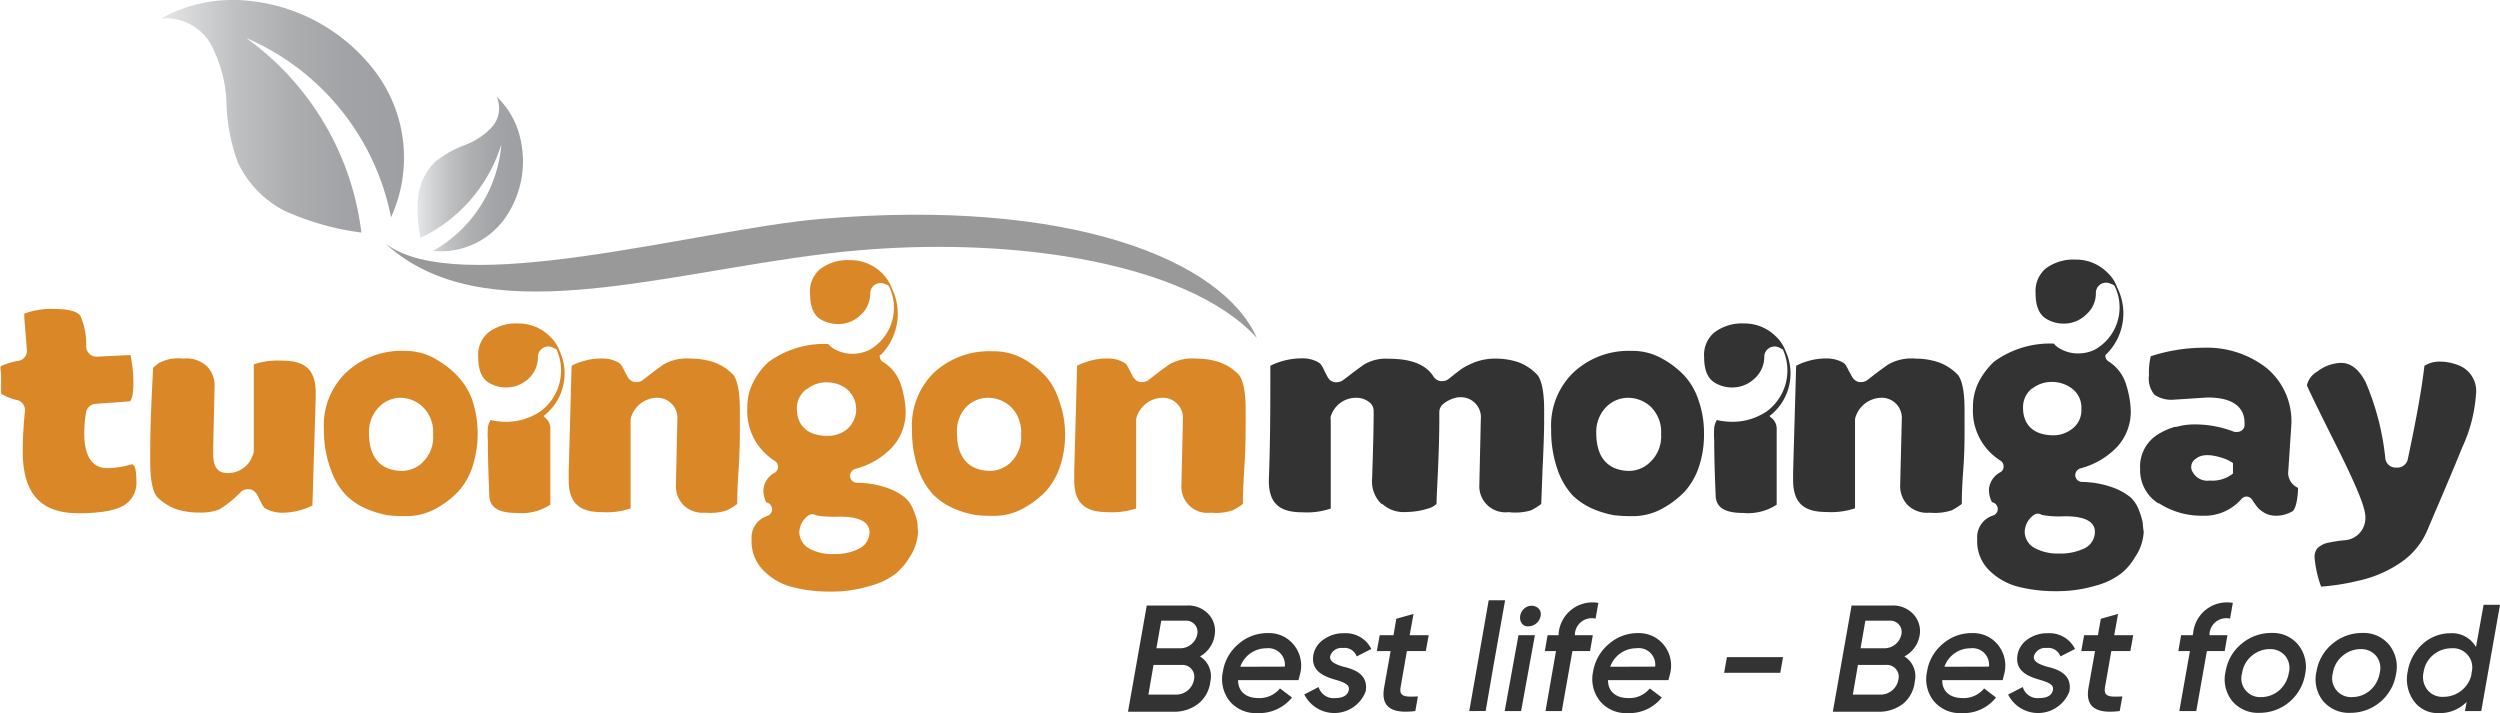 <svg xmlns="http://www.w3.org/2000/svg" xmlns:xlink="http://www.w3.org/1999/xlink" viewBox="0 0 181.25 51.7"><defs><linearGradient id="linear-gradient" x1="11.65" y1="8.43" x2="29.3" y2="8.43" gradientUnits="userSpaceOnUse"><stop offset="0" stop-color="#e6e7e8"/><stop offset=".09" stop-color="#dadbdc"/><stop offset=".3" stop-color="#bfc1c3"/><stop offset=".53" stop-color="#acaeb0"/><stop offset=".76" stop-color="#a1a3a6"/><stop offset="1" stop-color="#9d9fa2"/></linearGradient><linearGradient id="linear-gradient-2" x1="30.23" y1="12.62" x2="37.92" y2="12.62" xlink:href="#linear-gradient"/><style>.cls-1{fill:#da8827}.cls-2{fill:#333}</style></defs><g id="Layer_2" data-name="Layer 2"><g id="Layer_1-2" data-name="Layer 1"><path class="cls-1" d="M5.69 37.21c2.11 0 3-.35 3.41-.65a1.88 1.88 0 00.79-1.64c0-1-.17-1.17-.18-1.17l-.13-.1a6.18 6.18 0 01-1.7.29h-.14c-.61 0-1.63-.33-1.63-2.49a9.25 9.25 0 01.13-1.55.75.75 0 01.68-.62l2.46-.18c.14 0 .29-.46.29-1.28a9.59 9.59 0 00-.21-2.08L7 25.86a.72.72 0 01-.52-.21.73.73 0 01-.23-.54 5.26 5.26 0 00-.4-2.17c-.17-.34-.85-.54-1.88-.54a5.55 5.55 0 00-2.21.34v.32l.19 2.3a.74.74 0 01-.69.81 6.26 6.26 0 00-1.18.36c-.11.11 0 .37 0 .7v1.31a3.67 3.67 0 001.15.46.76.76 0 01.58.81 27.59 27.59 0 00-.16 2.92c0 3.04 1.28 4.48 4.04 4.48zM20.54 37.17a4.8 4.8 0 001.39-.23 5.11 5.11 0 00.72-.29l.24-7.85v-.31c0-1.64-.72-2.34-2.41-2.34a5.42 5.42 0 00-2.08.27v6.26a.71.71 0 01-.06.28 1.9 1.9 0 01-1.79 1.34c-.94 0-1.1-.62-1.1-1.58l.11-4.82a2 2 0 00-.56-1.35 2.21 2.21 0 00-1.75-.55 2.86 2.86 0 00-1.76.34l-.4.33c0 .36-.05 1.08-.11 2.49s-.09 2.58-.09 3.49v.83c0 1.87.37 2.43.53 2.58a3.86 3.86 0 001.37.86 5.39 5.39 0 001.67.24 3.7 3.7 0 001.45-.23 8.3 8.3 0 001.6-1.31.74.74 0 01.45-.15h.16a.79.79 0 01.51.38l.23.44a3.56 3.56 0 00.29.52 3.56 3.56 0 00.4.2 2.58 2.58 0 00.99.16zM33.16 27.25A6.83 6.83 0 0031.53 26a4.34 4.34 0 00-2.2-.56A5.87 5.87 0 0025.1 27a5.34 5.34 0 00-1.62 4.13 8.28 8.28 0 00.52 2.96 5 5 0 001.09 1.81 4.79 4.79 0 001.5 1 7.15 7.15 0 001.49.45 10 10 0 001.29.07 4.43 4.43 0 002.24-.55 6.69 6.69 0 001.61-1.23 4.93 4.93 0 001-1.7 7.8 7.8 0 000-5 5 5 0 00-1.06-1.69zm-2.5 6.25a2.17 2.17 0 01-1.49.64c-.91 0-2.42-.35-2.42-2.75a2.57 2.57 0 01.68-1.83 2.21 2.21 0 011.57-.72 2.38 2.38 0 011.63.64 2.53 2.53 0 01.77 2 2.56 2.56 0 01-.74 2.02zM39.47 30.24l-.06-.08a3.88 3.88 0 001.17-4.7 2.82 2.82 0 00-.74-1.1 3.22 3.22 0 00-2.28-.91 3.33 3.33 0 00-2.16.66 2.12 2.12 0 00-.73 1.78c0 1.34.53 1.75.92 1.94a2.47 2.47 0 001 .26h.09a2.33 2.33 0 001.66-.66 2.1 2.1 0 00.66-1.56.75.75 0 01.36-.64.77.77 0 01.39-.11.8.8 0 01.36.09l.24.13a3.69 3.69 0 01-1.15 4.47 4.43 4.43 0 01-2.55.77 5.37 5.37 0 01-1.11-.13v.05a1.43 1.43 0 00-.17.49 6.82 6.82 0 000 .94c0 .29 0 1.59.1 3.87 0 .72.28 1.39 2 1.39a3.81 3.81 0 002.43-.6v-5.47a1 1 0 00-.43-.88zM51.75 26.26a5.26 5.26 0 00-1.64-.26 3.43 3.43 0 00-2 .42c-.48.34-.84.61-1.09.81l-.41.32a.79.79 0 01-.46.15H46a.77.77 0 01-.5-.38l-.24-.45a2 2 0 00-.29-.49 1.49 1.49 0 00-.41-.23 2.56 2.56 0 00-1-.16 4.49 4.49 0 00-1.39.23 3.93 3.93 0 00-.73.3l-.21 7.73v.54c0 1.64.72 2.34 2.42 2.34a5.4 5.4 0 002.07-.27v-6.39a.73.73 0 01.06-.3 2 2 0 011.8-1.33 1.46 1.46 0 011.53 1.58L49 35.25a2 2 0 00.54 1.36 2 2 0 001.59.56 4 4 0 001.58-.17 5.84 5.84 0 00.67-.41l.07-.06c0-.32 0-1 .1-2.52s.09-2.6.09-3.49v-.83c0-1.87-.37-2.42-.53-2.57a3.68 3.68 0 00-1.36-.86zM75.79 27.25A6.56 6.56 0 0074.17 26a4.35 4.35 0 00-2.17-.53A5.89 5.89 0 0067.73 27a5.36 5.36 0 00-1.61 4.13 8.51 8.51 0 00.47 2.94 5.15 5.15 0 001.09 1.81 4.91 4.91 0 001.5 1 7.21 7.21 0 001.5.45 9.87 9.87 0 001.28.07 4.4 4.4 0 002.24-.55 6.77 6.77 0 001.62-1.23 5.1 5.1 0 001-1.7 7.35 7.35 0 00.4-2.49 7.11 7.11 0 00-.45-2.43 4.82 4.82 0 00-.98-1.75zM73.3 33.5a2.19 2.19 0 01-1.5.64c-.9 0-2.42-.35-2.42-2.75a2.57 2.57 0 01.62-1.83 2.23 2.23 0 011.63-.72 2.43 2.43 0 011.64.64 2.56 2.56 0 01.76 2 2.55 2.55 0 01-.73 2.02zM88.41 26.26a5.26 5.26 0 00-1.64-.26 3.43 3.43 0 00-2 .42c-.47.34-.84.61-1.09.81l-.41.32a.75.75 0 01-.46.15h-.15a.79.79 0 01-.51-.38l-.24-.45a2.91 2.91 0 00-.28-.49 2.11 2.11 0 00-.42-.23 2.53 2.53 0 00-1-.16 4.49 4.49 0 00-1.39.23 3.93 3.93 0 00-.73.3l-.21 7.73v.54c0 1.64.73 2.34 2.42 2.34a5.4 5.4 0 002.07-.27v-6.39a.73.73 0 01.06-.3 2 2 0 011.8-1.33 1.46 1.46 0 011.53 1.58l-.11 4.83a1.89 1.89 0 002.13 1.92 4 4 0 001.59-.17 5 5 0 00.67-.41l.07-.06c0-.32 0-1 .1-2.52s.1-2.61.1-3.49v-.83c0-1.87-.38-2.42-.54-2.57a3.68 3.68 0 00-1.36-.86z"/><path class="cls-2" d="M110.08 26.26a5.17 5.17 0 00-1.61-.26 4.18 4.18 0 00-1.46.23 5.53 5.53 0 00-.93.44c-.12.08-.35.24-.86.65l-.19.15a.72.72 0 01-.47.16h-.12a.72.72 0 01-.51-.33c-.55-.87-1.61-1.29-3.24-1.29a3.08 3.08 0 00-1.8.42c-.48.34-.84.61-1.09.81l-.43.32a.76.76 0 01-.45.15.47.47 0 01-.17 0 .72.72 0 01-.5-.38l-.25-.48a1.88 1.88 0 00-.28-.48 1.49 1.49 0 00-.41-.23 2.31 2.31 0 00-.91-.16 5.11 5.11 0 00-2.3.54c0 2.73 0 5.52-.11 8.31 0 1.62.72 2.31 2.41 2.31a5.42 5.42 0 002.08-.27v-6.4a.87.87 0 010-.28 1.91 1.91 0 011.79-1.35 1.51 1.51 0 011.1.4.8.8 0 01.22.55c0 1.57-.06 3.2-.11 4.89a2.26 2.26 0 00.67 1.85h.06a2.31 2.31 0 001.74.59 5.37 5.37 0 001.55-.24 1.42 1.42 0 00.65-.35c0-.49.07-1.61.11-2.58.06-1.4.09-2.58.09-3.49v-.58a.78.78 0 01.28-.59 2.32 2.32 0 011.1-.49h.11a1.45 1.45 0 011.52 1.58l-.11 4.83a1.89 1.89 0 002.12 1.92A4 4 0 00111 37a5 5 0 00.67-.41l.07-.06.1-2.64c.07-1.43.11-2.56.11-3.37v-.83c0-1.85-.38-2.41-.54-2.56a3.59 3.59 0 00-1.33-.87zM122.13 27.25a6.56 6.56 0 00-1.62-1.25 4.35 4.35 0 00-2.21-.56 5.84 5.84 0 00-4.22 1.56 5.34 5.34 0 00-1.62 4.13 8.51 8.51 0 00.47 2.94A5.3 5.3 0 00114 35.9a4.91 4.91 0 001.5 1 7.21 7.21 0 001.5.45 9.87 9.87 0 001.28.07 4.4 4.4 0 002.24-.55 6.77 6.77 0 001.62-1.23 5.1 5.1 0 001-1.7 7.35 7.35 0 00.4-2.49 7.11 7.11 0 00-.41-2.47 4.82 4.82 0 00-1-1.73zm-2.49 6.25a2.19 2.19 0 01-1.5.64c-.9 0-2.41-.35-2.41-2.75a2.57 2.57 0 01.67-1.83 2.23 2.23 0 011.63-.72 2.43 2.43 0 011.64.64 2.56 2.56 0 01.76 2 2.55 2.55 0 01-.79 2.02zM140.53 26.26a5.25 5.25 0 00-1.63-.26 3.43 3.43 0 00-2 .42c-.48.34-.85.61-1.1.81l-.41.32a.75.75 0 01-.46.15h-.15a.75.75 0 01-.5-.38l-.25-.45a2.91 2.91 0 00-.28-.49 1.49 1.49 0 00-.42-.23 2.5 2.5 0 00-1-.16 4.53 4.53 0 00-1.39.23 3.81 3.81 0 00-.72.3l-.22 7.72v.54c0 1.64.72 2.34 2.42 2.34a5.4 5.4 0 002.07-.27v-6.38a.73.73 0 01.06-.3 2 2 0 011.79-1.33 1.46 1.46 0 011.54 1.58l-.12 4.83a2 2 0 00.54 1.36 2 2 0 001.59.56 4.07 4.07 0 001.61-.17 5.34 5.34 0 00.66-.41l.07-.06c0-.32 0-1 .11-2.52s.09-2.6.09-3.49v-.83c0-1.87-.37-2.42-.54-2.57a3.6 3.6 0 00-1.36-.86zM175.94 38.54c.85-2 1.72-4 2.57-6.1a10.87 10.87 0 001-3.86 2 2 0 00-1.38-2.14 3.62 3.62 0 00-1.09-.22H177a2.11 2.11 0 00-1.23.3c-.19 1.66-.6 3.94-1.21 6.79a.76.76 0 01-.74.59h-.13a.75.75 0 01-.75-.64 19 19 0 00-1.42-5.53c-.72-1.42-1.55-1.42-1.82-1.42a2.94 2.94 0 00-1.7.63 1.54 1.54 0 00-.75 1c.21.48.77 1.65 2.18 4.46 1.81 3.62 2.06 4.61 2.06 5.1a1.61 1.61 0 01-1.54 1.67 10.11 10.11 0 00-1.3.21 1.64 1.64 0 00-.65.38 1 1 0 00-.19.69 7.91 7.91 0 00.47 2.08 16.34 16.34 0 002.71-.43 8.68 8.68 0 003.17-1.39 5.35 5.35 0 001.78-2.17z"/><path class="cls-1" d="M66.51 37.89a3.72 3.72 0 00-.27-.87 2.28 2.28 0 00-.59-.91 4.16 4.16 0 00-1.31-.73 6.77 6.77 0 00-2.23-.38.5.5 0 01-.48-.44A.52.52 0 0162 34a5.6 5.6 0 002.66-1.55 3.77 3.77 0 001-2.67 7 7 0 00-.33-1.84A3 3 0 0064 26.23a.5.5 0 01-.22-.46l.18-.15a4.21 4.21 0 00.68-4.76 2.93 2.93 0 00-.74-1.1 3.22 3.22 0 00-2.29-.9 3.3 3.3 0 00-2.15.65 2.09 2.09 0 00-.73 1.78c0 1.34.52 1.75.92 1.95a2.57 2.57 0 001 .25h.1a2.25 2.25 0 001.65-.66 2.07 2.07 0 00.69-1.56.74.74 0 01.37-.64.76.76 0 01.38-.11.74.74 0 01.36.09.54.54 0 01.24.13 3.52 3.52 0 01-1.15 4.47 3.1 3.1 0 01-.36.21 3.23 3.23 0 01-1 .23h-.08a2.66 2.66 0 01-1.3-.31 2.09 2.09 0 01-.51-.4 6.84 6.84 0 00-4.33 1.31 5 5 0 00-1.07 1.4 3.9 3.9 0 00-.46 1.92 4.25 4.25 0 002 3.85.53.53 0 01.23.42.55.55 0 01-.22.42 1.52 1.52 0 00-.84 1.23 1.91 1.91 0 00.14.8.51.51 0 00.08.14.51.51 0 01.4.41.51.51 0 01-.32.56 1.64 1.64 0 00-1.16 1.71 3 3 0 00.87 2.26 4.5 4.5 0 002.07 1.19 10.87 10.87 0 002.78.33 9.44 9.44 0 002.83-.4 5.37 5.37 0 001.89-.89 4.51 4.51 0 001-1.18 3.61 3.61 0 00.63-1.86c-.02-.24-.03-.47-.05-.67zm-8-9.68a2.21 2.21 0 011.42-.49 2.38 2.38 0 011.42.45 1.92 1.92 0 010 3 2.26 2.26 0 01-1.35.43c-1.42 0-2.23-.72-2.23-2a1.71 1.71 0 01.71-1.39zm3.65 11.63a3.94 3.94 0 01-1.72.33 3.5 3.5 0 01-1.69-.36 1.4 1.4 0 01-.8-1.19 1.56 1.56 0 01.63-1.23.56.56 0 01.32-.11.52.52 0 01.29.09 8.07 8.07 0 001.62.09c.56 0 2.23 0 2.23 1.14a1.34 1.34 0 01-.91 1.24z"/><path class="cls-2" d="M128.35 30.24l-.06-.08a3.88 3.88 0 001.17-4.7 2.82 2.82 0 00-.74-1.1 3.22 3.22 0 00-2.28-.91 3.33 3.33 0 00-2.16.66 2.12 2.12 0 00-.73 1.78c0 1.34.53 1.75.92 1.94a2.47 2.47 0 001 .26h.09a2.33 2.33 0 001.66-.66 2.1 2.1 0 00.69-1.56.75.75 0 01.36-.64.77.77 0 01.39-.11.8.8 0 01.36.09l.24.13a3.69 3.69 0 01-1.15 4.47 4.43 4.43 0 01-2.55.77 5.37 5.37 0 01-1.11-.13v.05a1.43 1.43 0 00-.17.49 6.82 6.82 0 000 .94c0 .29 0 1.59.1 3.87 0 .72.28 1.39 2 1.39a3.81 3.81 0 002.43-.6v-5.47a1 1 0 00-.46-.88zM155.34 37.85a5.66 5.66 0 00-.27-.87 2.47 2.47 0 00-.59-.91 4.37 4.37 0 00-1.31-.73 6.85 6.85 0 00-2.23-.4.5.5 0 01-.48-.44.51.51 0 01.36-.54 5.65 5.65 0 002.66-1.55 3.77 3.77 0 001-2.67 7 7 0 00-.33-1.84 3 3 0 00-1.3-1.71.49.49 0 01-.21-.45l.17-.16a4.17 4.17 0 00.68-4.75 2.65 2.65 0 00-.74-1.1 3.19 3.19 0 00-2.28-.91 3.35 3.35 0 00-2.16.65 2.15 2.15 0 00-.73 1.79c0 1.33.53 1.75.93 1.94a2.43 2.43 0 001 .26h.1a2.26 2.26 0 001.65-.67 2 2 0 00.69-1.55.76.76 0 01.37-.65.77.77 0 01.74 0 .54.54 0 01.24.13 3.51 3.51 0 01-1.15 4.46 2.6 2.6 0 01-.36.21 2.74 2.74 0 01-1 .23h-.08a2.55 2.55 0 01-1.3-.31 1.58 1.58 0 01-.51-.4 6.9 6.9 0 00-4.33 1.31 5.45 5.45 0 00-1.08 1.41 4 4 0 00-.45 1.91 4.27 4.27 0 002 3.86.48.48 0 01.22.41.47.47 0 01-.22.42 1.55 1.55 0 00-.84 1.23 1.87 1.87 0 00.15.8.47.47 0 00.08.15.51.51 0 01.4.4.5.5 0 01-.32.56 1.64 1.64 0 00-1.16 1.72 2.93 2.93 0 00.86 2.25 4.58 4.58 0 002.08 1.19 10.87 10.87 0 002.78.33 9.78 9.78 0 002.83-.39 5.28 5.28 0 001.89-.9 4.21 4.21 0 001-1.18 3.56 3.56 0 00.63-1.85c-.05-.26-.06-.48-.08-.69zm-8-9.68a2.26 2.26 0 011.42-.48 2.4 2.4 0 011.42.45 1.72 1.72 0 01.72 1.5 1.69 1.69 0 01-.72 1.49 2.22 2.22 0 01-1.29.43c-1.41 0-2.22-.72-2.22-2a1.74 1.74 0 01.64-1.39zM151 39.81a4 4 0 01-1.73.32 3.48 3.48 0 01-1.68-.36 1.37 1.37 0 01-.8-1.19 1.55 1.55 0 01.63-1.22.51.51 0 01.32-.12.52.52 0 01.29.09 6.63 6.63 0 001.62.1c.55 0 2.23 0 2.23 1.13a1.34 1.34 0 01-.88 1.25zM165.89 34.32l.23-3.48a5 5 0 00-1.77-4.14 7 7 0 00-4.59-1.49 12.39 12.39 0 00-3.83.62 5 5 0 00-.13 1.38 1.82 1.82 0 00.4 1.41 2.17 2.17 0 001.35.36l2.46-.16h.07c2.31 0 2.65 1.14 2.65 1.82v.17a.48.48 0 01-.22.41.47.47 0 01-.28.09.39.39 0 01-.18 0h-.06a7.85 7.85 0 00-2.89-.54 4.93 4.93 0 00-.78.06 5.23 5.23 0 00-.54.12.53.53 0 00-.12 0 4.77 4.77 0 00-1.37.65 2.74 2.74 0 00-1.13 2.41 2.84 2.84 0 001.31 2.48h.06a5.67 5.67 0 003.16.9 3.54 3.54 0 002.82-1.22.5.5 0 01.38-.17.52.52 0 01.39.23 5.79 5.79 0 00.46.63 2.52 2.52 0 00.52.37 1.81 1.81 0 00.83.16 2.3 2.3 0 001.09-.31c.06 0 .39-.3.43-1.71a1.21 1.21 0 01-.72-1.05zm-4-.76v.77a2.38 2.38 0 01-1.68.51 1.21 1.21 0 01-1.22-.58.7.7 0 01.21-1q.58-.49 1.92-.06a2.87 2.87 0 01.75.36z"/><path d="M27.92 17.64c7.06 6.47 19.51 2.27 32 .75s26.08.47 31.2 6.11c-2.48-5.64-13.53-10.17-31.6-8.63-8.96.76-26.32 5.85-31.6 1.77z" fill="#999"/><path d="M28.35 15.75a10.38 10.38 0 00-1-10.36 13.12 13.12 0 00-9.3-5.33 10.78 10.78 0 00-6.4 1.29 3.73 3.73 0 013.67 1.92 9.86 9.86 0 011.1 4.21 13.49 13.49 0 00.82 4.29 7.59 7.59 0 003.3 3.47 19.58 19.58 0 005.66 1.62 20.38 20.38 0 00-8.36-14.11 17.92 17.92 0 0110.51 13z" fill="url(#linear-gradient)"/><path d="M31.4 18.19a5.7 5.7 0 005.19-2.34 7.18 7.18 0 001.15-5.74A6 6 0 0036 7a2.05 2.05 0 01-.36 2.24 5.18 5.18 0 01-2 1.3 7.62 7.62 0 00-2.08 1.18 4.17 4.17 0 00-1.22 2.32 10.84 10.84 0 00.14 3.21 11.17 11.17 0 005.87-6.79 9.82 9.82 0 01-4.95 7.73z" fill="url(#linear-gradient-2)"/><path class="cls-2" d="M87 47.59a1.69 1.69 0 01.75 1.82A2.39 2.39 0 0186.9 51a2.84 2.84 0 01-1.87.6h-3.25l1.36-7.7h2.92a2 2 0 011.56.63 1.76 1.76 0 01.45 1.47A2.11 2.11 0 0187 47.59zm-1.37.62h-2l-.37 2.15h2a1.31 1.31 0 001.3-1.07.86.86 0 00-.91-1.08zM84.19 45l-.35 2h1.76a1.26 1.26 0 001.2-1 .82.82 0 00-.87-1zM93.81 46.76a2.39 2.39 0 01.46 2.05l-.13.5h-4.38c0 .85.6 1.3 1.48 1.3a1.92 1.92 0 001.56-.7l.87.66a3.07 3.07 0 01-2.52 1.13 2.46 2.46 0 01-2-.87 2.55 2.55 0 01-.49-2.14 3.25 3.25 0 011.13-2 3.17 3.17 0 012.14-.79 2.3 2.3 0 011.88.86zm-.66 1.57A1.2 1.2 0 0091.82 47a2 2 0 00-1.9 1.34zM94.53 50.36l1.07-.55a1.12 1.12 0 001.19.8c.59 0 .92-.2 1-.59s-.38-.57-.94-.73c-.8-.23-1.84-.6-1.63-1.82a1.73 1.73 0 01.78-1.13 2.39 2.39 0 011.42-.43 2.07 2.07 0 012 1.14l-1.06.54a.93.93 0 00-1-.61.85.85 0 00-.92.59c-.07.39.37.59.93.76.82.19 1.86.56 1.64 1.8a2.43 2.43 0 01-4.44.23zM102 47.2l-.46 2.64c-.11.71.38.69 1.26.65l-.19 1.06c-1.75.22-2.51-.31-2.26-1.71l.47-2.64h-1l.21-1.15h1l.2-1.19 1.25-.35-.28 1.54h1.38l-.21 1.15zM106.52 51.55l.6-3.4.81-4.63h1.19l-.83 4.67-.58 3.36zM109.09 51.55l1-5.5h1.19l-1 5.5zm1.4-7.41c.5-.48 1.36-.13 1.2.53a.91.91 0 01-.88.74c-.65.04-.81-.84-.32-1.27zM113 45.94a2.46 2.46 0 012.88-2.23l-.2 1.14a1.23 1.23 0 00-1.5 1.09v.11h1.3l-.2 1.15H114l-.77 4.35h-1.18l.76-4.35H112l.2-1.15h.8zM120.63 46.76a2.39 2.39 0 01.46 2.05l-.13.5h-4.38c0 .85.6 1.3 1.48 1.3a1.89 1.89 0 001.55-.7l.87.66A3 3 0 01118 51.7a2.45 2.45 0 01-2-.87 2.55 2.55 0 01-.5-2.14 3.31 3.31 0 011.14-2 3.17 3.17 0 012.14-.79 2.31 2.31 0 011.85.86zm-.63 1.57a1.2 1.2 0 00-1.37-1.33 2 2 0 00-1.89 1.34zM125 48.78l.2-1.14h4.07l-.2 1.14zM138.07 47.59a1.69 1.69 0 01.75 1.82A2.39 2.39 0 01138 51a2.84 2.84 0 01-1.87.6h-3.25l1.36-7.7h2.92a2 2 0 011.56.63 1.79 1.79 0 01.45 1.56 2.11 2.11 0 01-1.1 1.5zm-1.37.62h-2l-.37 2.15h2a1.31 1.31 0 001.3-1.07.86.86 0 00-.93-1.08zM135.24 45l-.35 2h1.76a1.26 1.26 0 001.2-1 .82.82 0 00-.87-1zM144.86 46.76a2.39 2.39 0 01.46 2.05l-.13.5h-4.38c0 .85.6 1.3 1.48 1.3a1.92 1.92 0 001.56-.7l.86.66a3 3 0 01-2.51 1.13 2.46 2.46 0 01-2-.87 2.55 2.55 0 01-.49-2.14 3.25 3.25 0 011.13-2 3.17 3.17 0 012.14-.79 2.3 2.3 0 011.88.86zm-.66 1.57a1.2 1.2 0 00-1.33-1.33 2 2 0 00-1.9 1.34zM145.58 50.36l1.07-.55a1.12 1.12 0 001.19.8c.59 0 .92-.2 1-.59s-.38-.57-.94-.73c-.8-.23-1.84-.6-1.63-1.82a1.73 1.73 0 01.75-1.13 2.39 2.39 0 011.42-.43 2.07 2.07 0 012 1.14l-1.06.54a.93.93 0 00-1-.61.85.85 0 00-.92.59c-.07.39.37.59.93.76.82.19 1.86.56 1.64 1.8a2.43 2.43 0 01-4.44.23zM153.07 47.2l-.46 2.64c-.11.71.38.69 1.26.65l-.19 1.06c-1.75.22-2.51-.31-2.26-1.71l.47-2.64h-1l.21-1.15h1l.21-1.19 1.25-.35-.28 1.54h1.38l-.21 1.15zM159 45.94a2.46 2.46 0 012.88-2.23l-.2 1.14a1.22 1.22 0 00-1.49 1.09v.11h1.3l-.2 1.15H160l-.77 4.35H158l.77-4.35h-.84l.2-1.15h.84zM161.83 50.82a2.52 2.52 0 01-.47-2.16 3.27 3.27 0 011.17-2 3.32 3.32 0 012.18-.77 2.37 2.37 0 011.93.88 2.55 2.55 0 01.48 2.12 3.34 3.34 0 01-3.28 2.79 2.45 2.45 0 01-2.01-.86zm3.39-.75a2.13 2.13 0 00.72-1.29 1.39 1.39 0 00-.27-1.24 1.41 1.41 0 00-1.12-.48 2 2 0 00-1.29.48 2 2 0 00-.71 1.26 1.36 1.36 0 001.38 1.74 2 2 0 001.29-.47zM168.42 50.82a2.52 2.52 0 01-.47-2.16 3.27 3.27 0 011.17-2 3.32 3.32 0 012.18-.77 2.37 2.37 0 011.93.88 2.55 2.55 0 01.48 2.12 3.34 3.34 0 01-3.28 2.79 2.45 2.45 0 01-2.01-.86zm3.39-.75a2.13 2.13 0 00.72-1.29 1.39 1.39 0 00-.27-1.24 1.41 1.41 0 00-1.12-.48 2 2 0 00-1.29.48 2 2 0 00-.72 1.26 1.37 1.37 0 001.39 1.74 2 2 0 001.29-.47zM180.06 43.85h1.19l-1.36 7.7h-1.18l.12-.66a2.7 2.7 0 01-2 .81 2.13 2.13 0 01-1.85-.91 2.69 2.69 0 01-.42-2.11 3.42 3.42 0 011.09-2 3 3 0 012-.77 2 2 0 011.86 1zm-.9 5.14l.05-.32a1.39 1.39 0 00-1.48-1.67 2.06 2.06 0 00-1.3.46 2 2 0 00-.72 1.27 1.52 1.52 0 00.28 1.29 1.4 1.4 0 001.16.5 2.08 2.08 0 002.01-1.52z"/></g></g></svg>